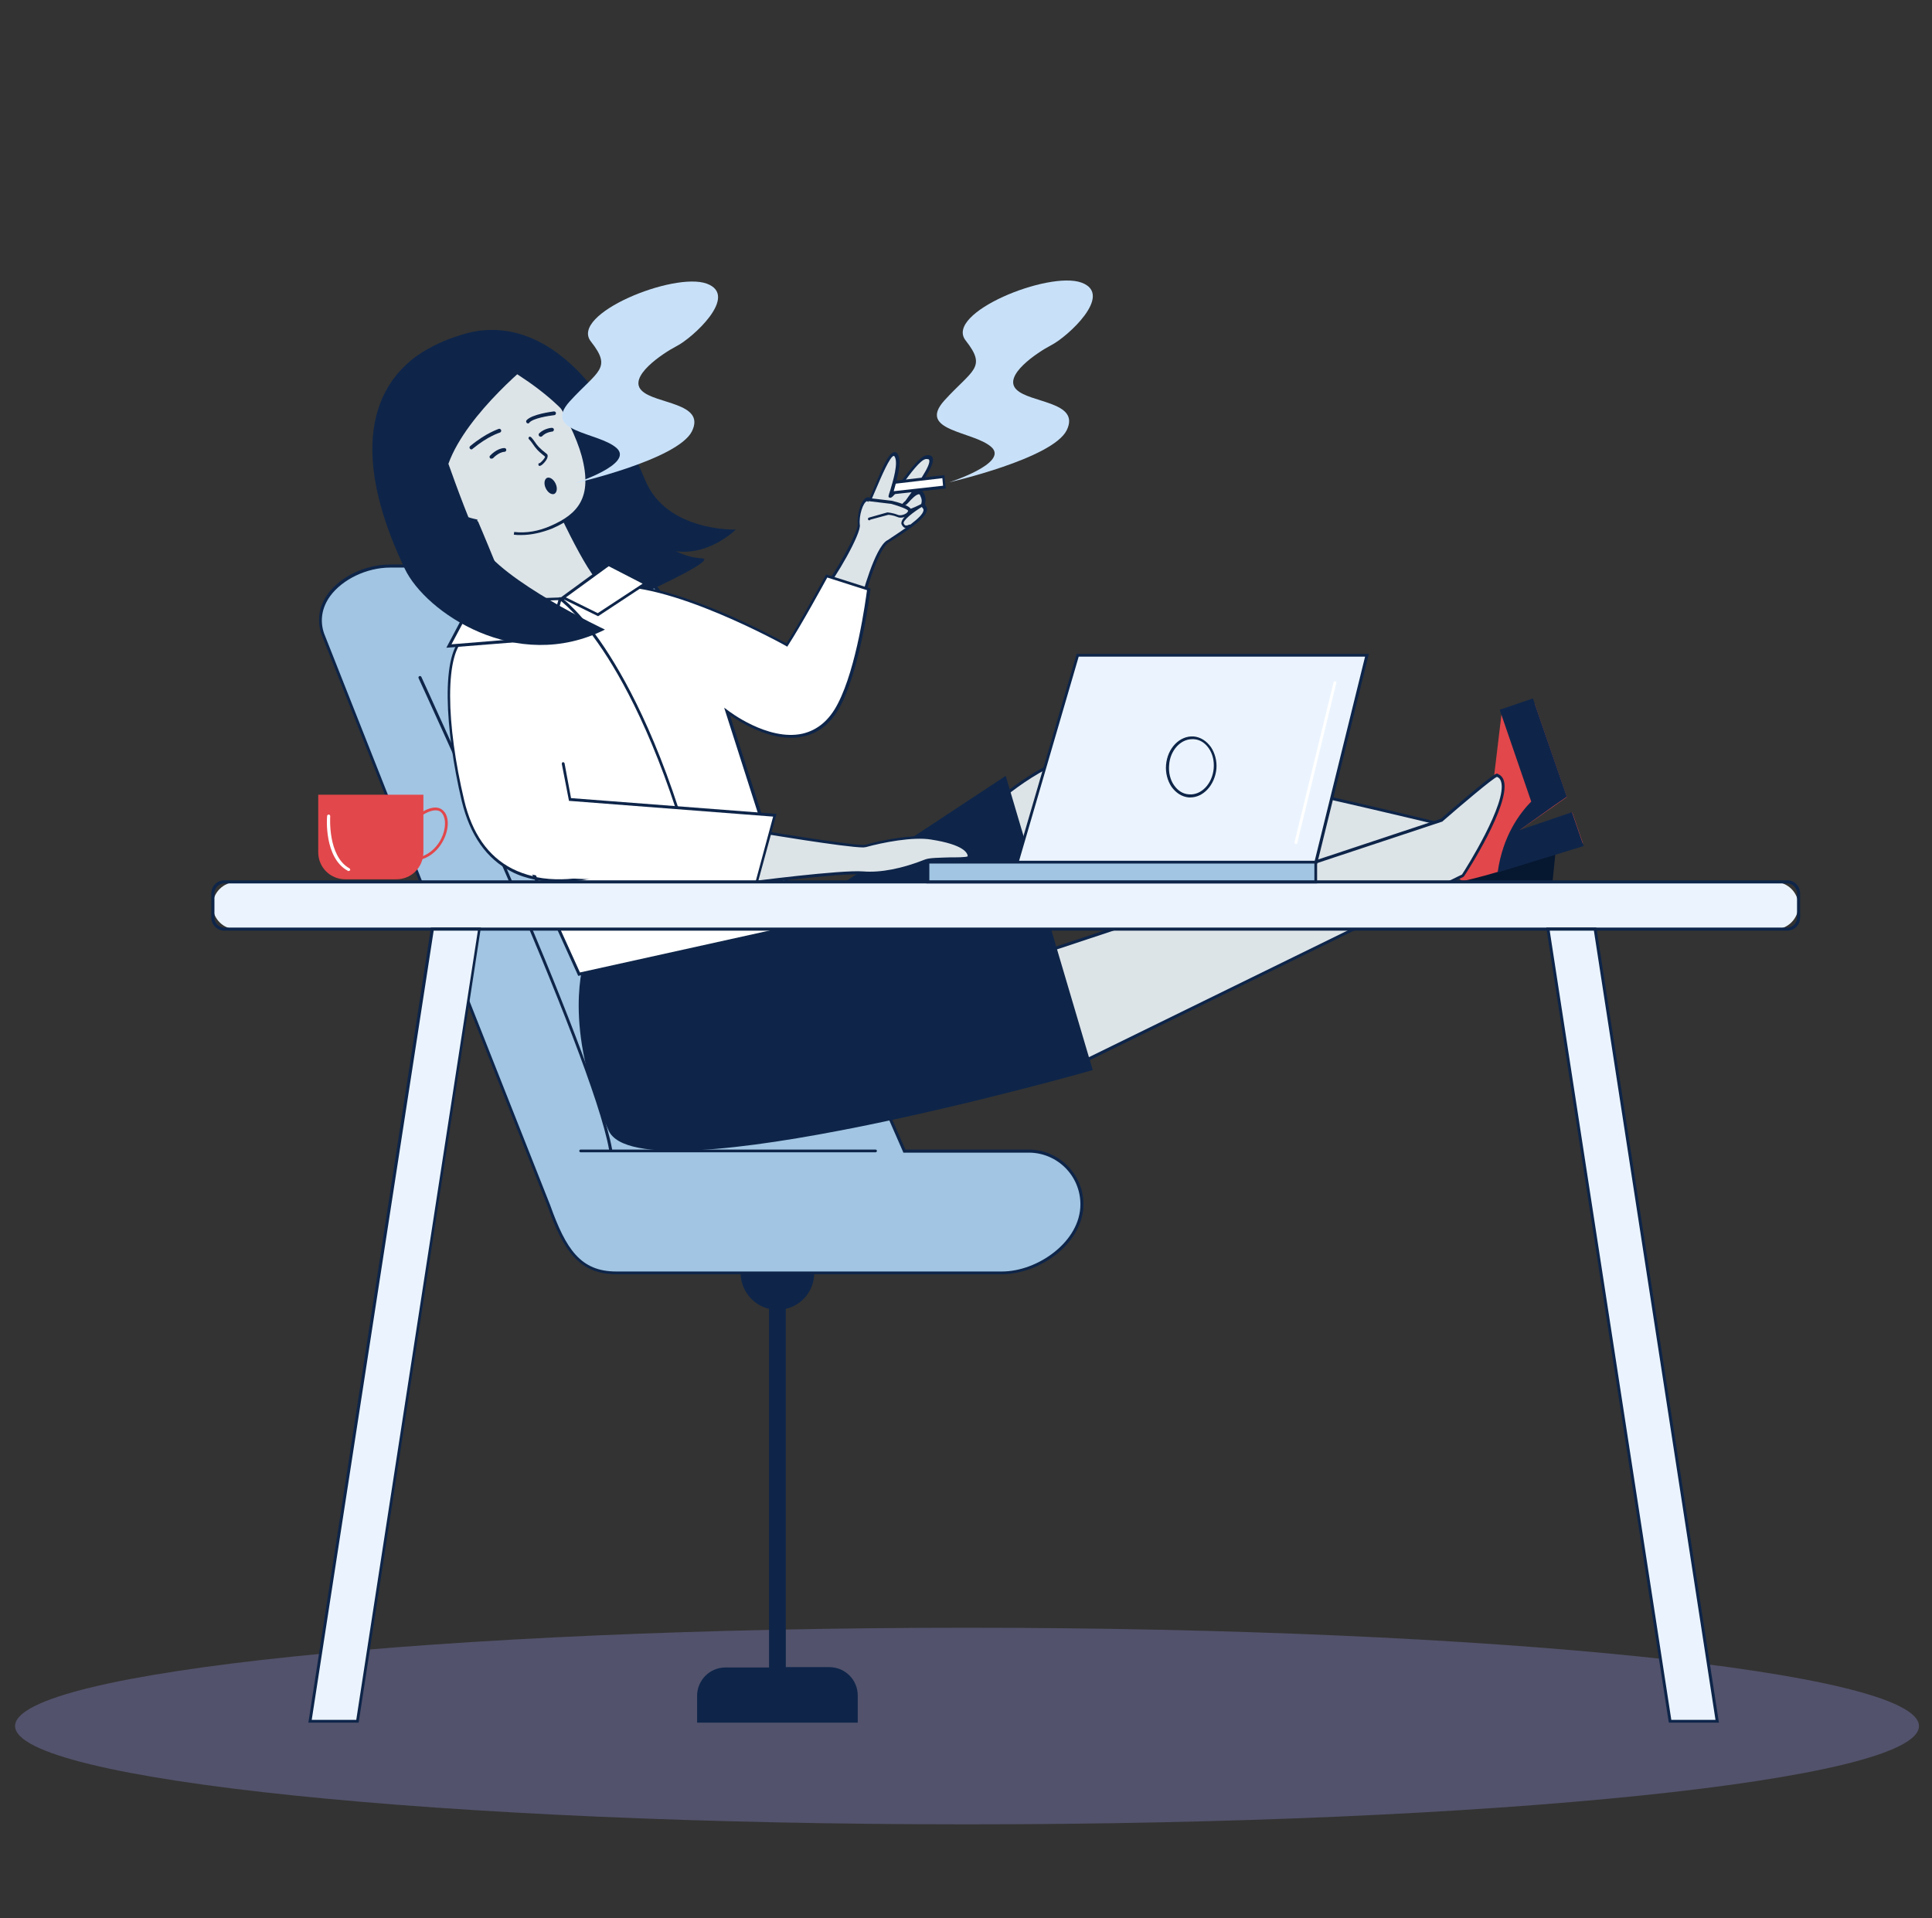 <?xml version="1.0" encoding="utf-8"?>
<!-- Generator: Adobe Illustrator 23.0.0, SVG Export Plug-In . SVG Version: 6.00 Build 0)  -->
<svg version="1.1" id="Layer_1" xmlns="http://www.w3.org/2000/svg" xmlns:xlink="http://www.w3.org/1999/xlink" x="0px" y="0px"
	 viewBox="0 0 564 560" style="enable-background:new 0 0 564 560;" xml:space="preserve">
<rect x="0" y="0" width="564" height="560" fill="#333333" stroke="none"/>
<style type="text/css">
	.st0{opacity:0.32;}
	.st1{fill:#9393E5;}
	.st2{fill:#D4ECFF;}
	.st3{fill:#6754E2;}
	.st4{fill:#887AE8;}
	.st5{fill:#7563E5;}
	.st6{fill:#FFFFFF;}
	.st7{fill:#A498EE;}
	.st8{opacity:0.4;fill:#D4ECFF;enable-background:new    ;}
	.st9{fill:#B2D3EA;}
	.st10{fill:#396CAA;}
	.st11{fill:#173D7A;}
	.st12{fill:#5793CE;}
	.st13{fill:#274F89;}
	.st14{fill:#8576E8;}
	.st15{fill:#A297ED;}
	.st16{fill:#EDEAFC;}
	.st17{fill:#F3C6C0;}
	.st18{fill:#EA9C92;}
	.st19{fill:#FF2C9C;}
	.st20{fill:#D3008D;}
	.st21{fill:#C13D1A;}
	.st22{fill:#A1C5E2;}
	.st23{fill:#0E2549;}
	.st24{fill:#061730;}
	.st25{fill:#E2474B;}
	.st26{fill:#DDE4E8;}
	.st27{fill:#C8E1F9;}
	.st28{fill:#EBF4FE;}
</style>
<g class="st0">
	<path class="st1" d="M560.2,503.9c0,15.9-124.4,28.7-277.9,28.7c-153.5,0-277.9-12.9-277.9-28.7c0-15.9,124.4-28.7,277.9-28.7
		C435.8,475.2,560.2,488.1,560.2,503.9z"/>
</g>
<path class="st22" d="M292.5,371.6H179.9c-10.9,0-15.2-7.2-19.7-19.7L94.1,185c-3.6-11.1,8.8-19.7,19.7-19.7h64.4
	c10.9,0,16.2,8.5,19.7,19.7L264,336h36.3c8.6,0,15.6,7,15.6,15.6v0C315.8,362.5,303.4,371.6,292.5,371.6z"/>
<path class="st23" d="M292.5,372H179.9c-10.9,0-15.5-7-20.1-20l-66-166.9c-1.3-4.1-0.7-8.1,1.9-11.7c3.8-5.2,11.1-8.6,18.2-8.6h64.4
	c12.3,0,17.2,10.7,20.1,20l65.9,150.8h36c8.8,0,16,7.2,16,16c0,5.2-2.8,10.4-7.7,14.4C303.9,369.8,297.9,372,292.5,372z
	 M113.9,165.7c-6.8,0-13.9,3.4-17.5,8.3c-2.4,3.3-3.1,7.1-1.8,10.9l66,166.9c4.6,12.9,8.9,19.4,19.3,19.4h112.6
	c10.4,0,22.9-8.7,22.9-19.6c0-8.4-6.8-15.1-15.1-15.1h-36.6l-0.1-0.3l-66.1-151.1l0,0c-4.2-13.4-10.1-19.4-19.3-19.4H113.9z"/>
<path class="st23" d="M255.6,335.6h-76.9c-4.9-27.8-55.2-136.9-55.7-138c-0.1-0.2-0.3-0.3-0.6-0.2c-0.2,0.1-0.3,0.3-0.2,0.6
	c0.5,1.1,50.7,109.7,55.6,137.6h-8.3c-0.2,0-0.4,0.2-0.4,0.4s0.2,0.4,0.4,0.4h86.1c0.2,0,0.4-0.2,0.4-0.4S255.8,335.6,255.6,335.6z"
	/>
<path class="st23" d="M242.1,486.7h-12.7V382.1c4.8-1.1,8.3-5.4,8.3-10.5h-21.5c0,5.1,3.6,9.4,8.3,10.5v104.7h-12.7
	c-4.6,0-8.3,3.7-8.3,8.3v7.8h46.9V495C250.4,490.4,246.7,486.7,242.1,486.7z"/>
<path class="st24" d="M448.9,234.2c0,0-21,11.6-22,22.7l26,3.7l1.2-11.8l-16.5-1.7l1.7-4.4L448.9,234.2z"/>
<path class="st25" d="M428,257c13.2-3,34.1-10.8,34.1-10.8l-3.1-9l-15.7,5.4l14.1-9.9l-9.4-27.3l-9.7,3.3l-2.2,18.4
	C436.2,227.1,419.4,259,428,257z"/>
<path class="st26" d="M287.5,237.2c0,0,16.1-15.8,30.2-17c14.2-1.2,101.9,20.3,101.9,20.3l-23.1,12.4l-91.7-0.8L287.5,237.2z"/>
<path class="st23" d="M396.6,253.2l-0.1,0l-91.9-0.8l-17.7-15.2l0.3-0.3c0.7-0.7,16.3-15.9,30.5-17.2c14.1-1.2,98.5,19.4,102.1,20.3
	l1.1,0.3L396.6,253.2z M304.9,251.6l91.5,0.7l22.1-11.8c-10.1-2.4-87.6-21.1-100.7-20c-12.7,1.1-27.3,14.4-29.6,16.6L304.9,251.6z"
	/>
<path class="st26" d="M299.5,279.7l121.4-40.3c0,0,15.4-13.5,16.2-13.1c7.2,2.9-10,29.3-10,29.3l-116.4,57L299.5,279.7z"/>
<path class="st23" d="M310.6,313.2L299,279.4L420.7,239c0.5-0.5,4.1-3.6,7.7-6.6c8.1-6.8,8.5-6.7,8.8-6.5c0.9,0.4,1.5,1,1.8,2
	c2.1,6.8-11,27.1-11.6,27.9l-0.1,0.1l-0.1,0.1L310.6,313.2z M300,280l11,32l115.8-56.7c1-1.5,13.3-21,11.4-27.1
	c-0.2-0.7-0.6-1.2-1.2-1.4c-1.3,0.5-10.4,8.2-15.9,13l-0.1,0.1l-0.1,0L300,280z"/>
<path class="st23" d="M437.2,254.7l25.1-7.7l-3.4-9.9l-15.2,5.2l9.8-7l0,0l3.9-2.7l-9.9-28.7l-9.7,3.3l9.2,26.8
	C443.7,237.4,438.7,243.9,437.2,254.7z"/>
<path class="st23" d="M293.6,226.5l-60.2,39.7l-49.2,0.4l-13.6,13.6c0,0-6.8,19.7,7.1,49.9c9.2,20,141.3-17.7,141.3-17.7
	L293.6,226.5z"/>
<path class="st23" d="M141.4,97.1c-4.7-1-15.8,3.3-21.6,8.3c-3.5,3-3.5,38.7,7.2,61.2c7.7,16.2,26.8,21.7,26.8,21.7
	s58.8-24.8,51.1-25.3c-19.7-1.1-28.6-33.8-28.6-33.8S152.4,99.5,141.4,97.1z"/>
<path class="st26" d="M137.2,147.8c0,0,11.7,26.9,11.2,28.8c-1.7,6.3-5.1,12.7-7.3,14.2c-2.2,1.6,19.1,33.1,19.1,33.1l35.2-31.4
	l-9.4-18.7c0,0-6.3-1.9-10.3-3.7c-4-1.9-16.2-29.1-16.2-29.1L137.2,147.8z"/>
<path class="st23" d="M160.1,224.5l-0.3-0.4c-0.1-0.1-5.4-8-10.4-16c-2.9-4.7-5.2-8.5-6.7-11.3c-2.8-5.2-2.4-6-1.9-6.4
	c2-1.5,5.4-7.6,7.1-14c0.2-1.4-6.7-18.2-11.2-28.5l-0.2-0.4l23.1-7.2l0.2,0.3c3.4,7.6,12.8,27.5,15.9,28.9
	c3.9,1.8,10.2,3.7,10.3,3.7l0.2,0.1l9.6,19.2L160.1,224.5z M141.4,191.1c-0.1,0.4,0.2,2.8,9.1,17.1c4.2,6.8,8.7,13.4,9.8,15.1
	l34.6-30.9l-9.2-18.3c-1-0.3-6.6-2-10.2-3.7c-3.9-1.8-14.7-25.7-16.2-29l-21.5,6.7c2.3,5.4,11.5,26.8,11,28.6
	C147.2,182.7,143.8,189.3,141.4,191.1z"/>
<path class="st26" d="M139.3,152.1c-4-0.9-11.3-3-13.1-7.2c-1.8-4.2,3.2-5.5,4.9-5.4c1.1,0.1-8-20.6-8-20.6l31.9-14.3
	c0,0,11.8,16.2,15.1,28.3c3.3,12.1-0.8,17.2-9.2,20.9c-4.1,1.8-7.8,2.2-10.9,1.9L139.3,152.1z"/>
<path class="st23" d="M152.1,156.2c-0.7,0-1.4,0-2.1-0.1l0.1-0.8c3.5,0.4,7.1-0.2,10.7-1.8c7.8-3.4,12.3-8.2,9-20.4
	c-3-11-13.3-25.7-14.9-27.9l-31.2,14c0.5,1.3,2.4,5.4,4.1,9.6c4.3,10.3,4,10.7,3.7,11c-0.1,0.1-0.3,0.2-0.4,0.2
	c-1-0.1-3.4,0.5-4.4,1.9c-0.6,0.8-0.6,1.8-0.1,2.9c1.7,3.9,8.8,6,12.8,6.9l-0.2,0.8c-4.2-0.9-11.6-3.1-13.4-7.4
	c-0.8-1.8-0.3-3,0.2-3.7c1.1-1.6,3.5-2.2,4.8-2.3c-0.3-2.1-5-13.2-8-20l-0.2-0.4l32.6-14.6l0.2,0.3c0.1,0.2,11.9,16.4,15.2,28.5
	c1.6,5.9,1.5,10.4-0.2,13.9c-1.6,3.1-4.4,5.4-9.2,7.5C158.1,155.5,155.1,156.2,152.1,156.2z"/>
<path class="st6" d="M145.8,125.8c0,0-3.4,1-8.1,4.9L145.8,125.8z"/>
<path class="st23" d="M137.6,131.2c-0.2,0-0.3-0.1-0.4-0.2c-0.2-0.2-0.2-0.6,0.1-0.8c4.7-3.9,8.2-4.9,8.3-5c0.3-0.1,0.6,0.1,0.7,0.4
	c0.1,0.3-0.1,0.6-0.4,0.7l0,0c0,0-3.4,1-7.9,4.7C137.9,131.1,137.8,131.2,137.6,131.2z"/>
<path class="st23" d="M157.6,136C157.6,136,157.6,136,157.6,136l-0.3,0l-0.1-0.3c-0.1-0.2,0-0.5,0.3-0.5c0,0,0.1,0,0.1,0
	c0.4-0.3,1.6-1.5,1.5-1.9c-2.3-1.8-2.8-2.6-3.5-3.6c-0.3-0.4-0.6-0.9-1.2-1.5c-0.2-0.2-0.1-0.4,0-0.6c0.2-0.2,0.4-0.1,0.6,0
	c0.6,0.6,0.9,1.1,1.2,1.5c0.6,0.9,1.2,1.7,3.4,3.4c0.2,0.1,0.4,0.5,0.2,1.1C159.6,134.4,158.2,136,157.6,136z M159.1,133.3
	L159.1,133.3L159.1,133.3z"/>
<path class="st23" d="M154.2,123.6c-0.1,0-0.3,0-0.4-0.1c-0.2-0.2-0.3-0.6-0.1-0.8c1.6-1.8,7.4-2.5,8-2.6c0.3,0,0.6,0.2,0.6,0.5
	c0,0.3-0.2,0.6-0.5,0.6c-1.7,0.2-6.2,0.9-7.3,2.2C154.5,123.5,154.4,123.6,154.2,123.6z"/>
<path class="st23" d="M131.7,99.1c0,0,31.6-18.8,56.7,41.2c6.3,15,26.4,14.3,26.4,14.3s-22.5,22.4-39.1-16.1
	c-5.7-13.1-2.9-8.2-8.1-14.9C156.4,109.1,131.7,99.1,131.7,99.1z"/>
<path class="st26" d="M240.5,172c2.9-3.1,10.6-16.4,10.3-18.9c-0.3-2.6,0.9-6.9,2.4-7.4c0.4-0.1,0.8,0.5,1,0
	c1.9-4.1,5.9-15.2,7.5-12.9c1.9,2.6-1.9,11.8-1.6,11.9c1,0.4,7.4-10.8,10.5-11.2c4.9-0.7-4.1,10.5-6,13.3c0,0,0,0,0,0
	c0.2,0.1,3.7-4.7,4.8-2.5c1.1,2.4-0.3,2.6,0.7,3.8c1.6,2-4.9,6.3-10.7,10c-3.7,2.4-7.7,18.1-7.7,18.1S234.2,178.6,240.5,172z"/>
<path class="st23" d="M245.4,177c-2.9,0-5.8-0.4-6.5-1.8c-0.5-0.9,0-2.1,1.3-3.6l0,0c3-3.1,10.4-16.3,10.2-18.6
	c-0.3-2.6,0.9-7.2,2.7-7.8c0.3-0.1,0.6,0,0.8,0.1c0.4-0.9,0.9-2,1.4-3.3c2.4-5.8,4.2-9.9,5.8-10c0.2,0,0.6,0,0.9,0.5
	c1.5,2.1-0.2,7.6-1.1,10.6c-0.1,0.2-0.1,0.3-0.2,0.5c0.6-0.7,1.6-2,2.4-3.1c3.1-4.1,5.6-7.3,7.4-7.6c0.9-0.1,1.4,0.1,1.7,0.6
	c0.9,1.5-1.8,5.7-5,10.2c0.5-0.3,1-0.5,1.5-0.5c0.3,0,0.7,0.2,1,0.8c0.7,1.4,0.5,2.2,0.4,2.7c-0.1,0.4-0.1,0.6,0.2,1
	c0.3,0.4,0.4,0.8,0.3,1.3c-0.4,2.4-5.7,5.9-10.9,9.2l-0.2,0.1c-3.6,2.3-7.5,17.7-7.5,17.9l-0.1,0.3l-0.3,0
	C251,176.7,248.2,177,245.4,177z M240.8,172.3c-0.7,0.8-1.5,1.9-1.2,2.6c0.9,1.7,7.4,1.5,11.5,1c0.6-2.2,4.2-15.8,7.8-18.1l0.2-0.1
	c4.5-3,10.2-6.6,10.5-8.7c0-0.2,0-0.4-0.2-0.6c-0.6-0.7-0.5-1.2-0.4-1.6c0.1-0.5,0.2-1-0.4-2.2c-0.1-0.3-0.3-0.3-0.3-0.3
	c-0.8-0.1-2.4,1.6-3,2.3c-0.6,0.6-0.8,0.9-1.1,0.8l-0.2,0l-0.2-0.4l0.1-0.2c0.3-0.4,0.7-1,1.2-1.7c1.9-2.6,7-9.5,6.1-10.9
	c-0.1-0.2-0.6-0.2-0.9-0.2c-1.6,0.2-4.6,4.3-6.8,7.3c-2.5,3.4-3.2,4.2-3.8,4c-0.5-0.2-0.4-0.4,0.2-2.2c0.7-2.4,2.5-8.1,1.2-9.9
	c-0.1-0.1-0.1-0.1-0.2-0.1c-1.1,0.1-3.7,6.2-5.1,9.5c-0.6,1.3-1.1,2.6-1.5,3.5c-0.1,0.2-0.2,0.3-0.4,0.4c-0.3,0.1-0.5,0-0.6-0.1
	c-0.1,0-0.2-0.1-0.2-0.1c-1.2,0.4-2.4,4.3-2.1,6.9C251.5,155.7,243.7,169.2,240.8,172.3L240.8,172.3z"/>
<polygon class="st6" points="260.3,143.9 275.7,142.2 275.4,139.1 261.1,140.8 "/>
<path class="st23" d="M259.7,144.4l1.1-4l14.9-1.7l0.4,3.9L259.7,144.4z M261.5,141.2l-0.6,2.2l14.4-1.6l-0.2-2.2L261.5,141.2z"/>
<path class="st27" d="M277.1,140.8c0,0,17.5-5.6,12.3-10.3c-5.3-4.7-21.8-4.6-13.7-13.6c8.2-9,12.5-9.5,6.2-17.5
	c-6.3-8,24.2-20.4,33.8-16.9c9.6,3.5-4.2,15.9-8.7,18.2c-4.4,2.3-14.3,9-10.3,13c3.9,4,18.8,3.5,14.7,11.9
	C307.3,133.9,277.1,140.8,277.1,140.8z"/>
<path class="st27" d="M167.7,141.1c0,0,17.5-5.6,12.3-10.3c-5.3-4.7-21.8-4.6-13.7-13.6c8.2-9,12.5-9.5,6.2-17.5
	c-6.3-8,24.2-20.4,33.8-16.9c9.6,3.5-4.2,15.9-8.7,18.2c-4.4,2.3-14.3,9-10.3,13c3.9,4,18.8,3.5,14.7,11.9
	C197.9,134.2,167.7,141.1,167.7,141.1z"/>
<path class="st6" d="M135.7,186.2c-6.5,3.9-5.7,25.9-0.5,47.6c8.4,35.2,45.2,20,45.2,20L149,240.1l20.1,44.3l63.2-14l-20.1-62.6
	c0,0,22.5,17.6,32.7-2.1c6-11.6,8.6-33.6,8.6-33.6l-12.2-3.9c0,0-7.3,13.5-11.6,20.2c0,0-34.9-19.6-52.7-17.2
	c-5.5,0.8-4.4,0.2-18.9,6.2C150.9,180.4,147.5,179.1,135.7,186.2z"/>
<path class="st23" d="M168.8,284.9l-12.7-28.1c-2.3-0.5-4.7-1.2-6.9-2.4c-7.2-3.7-12-10.6-14.4-20.5c-4.9-20.7-6.3-43.8,0.7-48.1
	l0,0c7.8-4.7,11.9-5.7,15.9-6.7c2.1-0.5,4-1,6.5-2c13.4-5.5,13.6-5.5,17.8-6.1c0.4,0,0.8-0.1,1.2-0.2c7.5-1,18.7,1.6,33.3,7.7
	c9.6,4,17.6,8.4,19.4,9.3c4.3-6.7,11.3-19.7,11.4-19.8l0.2-0.3l12.9,4.1l0,0.3c0,0.2-2.7,22.2-8.6,33.7c-2.6,5.1-6.3,8.2-11,9.2
	c-1.2,0.3-2.4,0.4-3.6,0.4c-7.6,0-15-4.7-17.8-6.6l19.8,61.8l-0.4,0.1L168.8,284.9z M157.1,257l12.2,26.9l62.4-13.8l-20.3-63.5
	l1.1,0.8c0.1,0.1,11.6,9,21.7,6.8c4.4-1,7.9-3.9,10.4-8.8c5.5-10.6,8.1-30.2,8.5-33.1l-11.6-3.7c-1.1,2-7.6,13.9-11.5,19.9l-0.2,0.3
	l-0.3-0.2c-0.3-0.2-35-19.5-52.5-17.1c-0.4,0.1-0.8,0.1-1.2,0.2c-4.2,0.5-4.3,0.6-17.6,6c-2.5,1-4.5,1.5-6.6,2.1
	c-3.9,1-8,2-15.7,6.6l-0.2-0.4l0.2,0.4c-2.9,1.8-4.5,7.7-4.5,16.8c0,8.6,1.5,19.4,4.1,30.4c2.3,9.7,7,16.4,14,20c2,1,4,1.7,6.1,2.2
	l-7.5-16.6l33.3,14.5l-0.9,0.4C180.4,254.3,168.8,259,157.1,257z M156.7,256.1c9.7,1.9,19.6-1.2,22.6-2.3L149.8,241L156.7,256.1z"/>
<path class="st26" d="M252.1,254.8c-7-0.6-37,3.5-37,3.5l2.5-16.2c0,0,32.7,5.6,35.2,4.9c4.6-1.3,13.8-3.1,19.2-2.2
	c8.2,1.3,11.1,3.5,11,5.5c-0.1,1.1-10.1,0.1-12.7,1.1C263.3,254.1,257.1,255.3,252.1,254.8z"/>
<path class="st23" d="M214.6,258.8l2.7-17.2l0.4,0.1c13.1,2.2,33.3,5.4,35,4.9c4.8-1.4,14-3.1,19.4-2.3c10.1,1.6,11.5,4.4,11.4,5.9
	c0,0.9-1.5,0.9-6,1c-2.7,0-5.8,0-6.9,0.5c-6.9,2.8-13.3,4-18.5,3.6l0,0c-6.9-0.6-36.6,3.4-36.9,3.5L214.6,258.8z M217.9,242.6
	l-2.4,15.2c4.3-0.6,30-3.9,36.5-3.4l0,0c5.1,0.4,11.3-0.8,18.1-3.5c1.3-0.5,4.3-0.5,7.2-0.6c1.9,0,4.6,0,5.2-0.3
	c0-0.9-1-3.4-10.7-4.9c-5.3-0.9-14.3,0.9-19,2.2c-0.2,0-0.5,0.1-0.8,0.1C246.8,247.4,222.5,243.3,217.9,242.6z"/>
<path class="st23" d="M204.7,261c-0.2,0-0.4-0.1-0.4-0.3c-8.8-35.7-19.5-57-26.9-68.7c-8-12.6-14-16.8-14.1-16.9
	c-0.2-0.1-0.2-0.4-0.1-0.6c0.1-0.2,0.4-0.2,0.6-0.1c0.2,0.2,6.2,4.3,14.2,17c7.4,11.7,18.2,33.1,27,69c0.1,0.2-0.1,0.5-0.3,0.5
	C204.7,261,204.7,261,204.7,261z"/>
<path class="st6" d="M150.1,219.2l42.7,16.2l33.5,2.6l-5.2,19.3c0,0-58.4,0.3-66.2-2.1c-0.8-0.2-9.3-13.6-9.3-13.6L150.1,219.2z"/>
<path class="st23" d="M221,257.8c0,0-0.1,0-0.1,0c-0.2-0.1-0.4-0.3-0.3-0.5l5.1-18.9l-59.6-4.6L164,223c0-0.2,0.1-0.4,0.3-0.5
	c0.2,0,0.4,0.1,0.5,0.3l1.9,10.2l60,4.6l-5.4,19.8C221.3,257.7,221.2,257.8,221,257.8z"/>
<path class="st23" d="M159.3,142.5c0.6,1.3,1.7,2,2.5,1.7c0.8-0.4,1-1.7,0.4-3c-0.6-1.3-1.7-2-2.5-1.7
	C158.9,139.9,158.7,141.2,159.3,142.5z"/>
<path class="st28" d="M69,271.3h449.1c3.8,0,6.9-3.1,6.9-6.9l0,0c0-3.8-3.1-6.9-6.9-6.9H69c-3.8,0-6.9,3.1-6.9,6.9l0,0
	C62.1,268.2,65.2,271.3,69,271.3z"/>
<path class="st23" d="M521.7,271.7H65.5c-2.1,0-3.8-1.7-3.8-3.8v-7.1c0-2.1,1.7-3.8,3.8-3.8h456.2c2.1,0,3.8,1.7,3.8,3.8v7.1
	C525.5,270,523.8,271.7,521.7,271.7z M65.5,257.9c-1.6,0-2.9,1.3-2.9,2.9v7.1c0,1.6,1.3,2.9,2.9,2.9h456.2c1.6,0,2.9-1.3,2.9-2.9
	v-7.1c0-1.6-1.3-2.9-2.9-2.9H65.5z"/>
<polygon class="st28" points="487.5,502.5 501.3,502.5 465.7,271.3 451.9,271.3 "/>
<path class="st23" d="M501.8,502.9h-14.6l-0.1-0.4l-35.7-231.7H466l0.1,0.4L501.8,502.9z M487.9,502.1h12.9l-35.5-230.4h-12.9
	L487.9,502.1z"/>
<polygon class="st28" points="104.3,502.5 90.5,502.5 126.2,271.3 140,271.3 "/>
<path class="st23" d="M104.7,502.9H90l0.1-0.5l35.7-231.6h14.6l-0.1,0.5L104.7,502.9z M91,502.1H104l35.5-230.4h-12.9L91,502.1z"/>
<polygon class="st28" points="399.1,191.3 384.1,251.8 297,251.8 314.6,191.3 "/>
<path class="st23" d="M384.5,252.2h-88.1l17.9-61.3h85.3L384.5,252.2z M297.5,251.3h86.3l14.7-59.6h-83.6L297.5,251.3z"/>
<rect x="270.8" y="251.8" transform="matrix(-1 -1.224647e-16 1.224647e-16 -1 654.881 509.212)" class="st22" width="113.2" height="5.7"/>
<path class="st23" d="M384.5,257.9H270.4v-6.6h114.1V257.9z M271.3,257h112.4v-4.9H271.3V257z"/>
<path class="st23" d="M347.5,232.8c-0.2,0-0.3,0-0.5,0c-2-0.2-3.7-1.3-5-3.1c-1.2-1.8-1.8-4.1-1.6-6.4l0,0c0.4-4.9,4-8.6,8.1-8.3
	c2,0.2,3.7,1.3,5,3.1c1.2,1.8,1.8,4.1,1.6,6.4C354.6,229.2,351.3,232.8,347.5,232.8z M348,215.8c-3.4,0-6.4,3.3-6.7,7.5l0,0
	c-0.2,2.2,0.3,4.3,1.4,5.9c1.1,1.6,2.6,2.6,4.4,2.7c3.6,0.3,6.8-3.1,7.2-7.5c0.2-2.2-0.3-4.3-1.4-5.9c-1.1-1.6-2.6-2.6-4.4-2.7
	C348.3,215.8,348.1,215.8,348,215.8z M340.8,223.3L340.8,223.3L340.8,223.3z"/>
<path class="st6" d="M378.3,246.4C378.3,246.4,378.3,246.4,378.3,246.4c-0.3-0.1-0.5-0.3-0.4-0.5l11.4-46.7c0.1-0.2,0.3-0.4,0.5-0.3
	c0.2,0.1,0.4,0.3,0.3,0.5l-11.4,46.7C378.7,246.3,378.5,246.4,378.3,246.4z"/>
<path class="st6" d="M161.1,125.6c0,0-1.9,0.1-3.3,1.4L161.1,125.6z"/>
<path class="st23" d="M157.8,127.5c-0.1,0-0.3-0.1-0.4-0.2c-0.2-0.2-0.2-0.6,0-0.8c1.6-1.5,3.6-1.6,3.7-1.6c0.3,0,0.6,0.2,0.6,0.5
	c0,0.3-0.2,0.6-0.5,0.6c0,0-1.7,0.1-2.9,1.3C158.1,127.5,158,127.5,157.8,127.5z"/>
<path class="st6" d="M147.2,131.3c-2.1,0.2-3.7,2.1-3.7,2.1L147.2,131.3z"/>
<path class="st23" d="M143.5,133.9c-0.1,0-0.3,0-0.4-0.1c-0.2-0.2-0.3-0.6,0-0.8c0.1-0.1,1.9-2.1,4.1-2.2c0.3,0,0.6,0.2,0.6,0.5
	c0,0.3-0.2,0.6-0.5,0.6c-1.8,0.1-3.4,1.9-3.4,1.9C143.8,133.8,143.6,133.9,143.5,133.9z"/>
<polygon class="st6" points="131.1,188.6 137.9,175.7 163.6,174.8 160.3,186.2 "/>
<path class="st23" d="M130.3,189.1l7.3-13.8l26.5-0.9l-3.5,12.3L130.3,189.1z M138.2,176.1l-6.4,12l28.2-2.3l3-10.6L138.2,176.1z"/>
<polygon class="st6" points="188.5,170.3 177.7,164.7 164.4,174.5 174.6,179.5 "/>
<path class="st23" d="M174.6,179.9l-11-5.4l14.1-10.3l11.6,6L174.6,179.9z M165.2,174.4l9.3,4.6l13.1-8.6l-9.9-5.1L165.2,174.4z"/>
<path class="st23" d="M140.2,158.7c-2.5-4.5-7.1-17.1-9.3-23.3c5.4-15,25.3-30.6,25.3-30.6l-27.4-4.5c0,0-37,10.5-10.6,65.8
	c6,12.6,32.5,30.7,58.4,17.7C176.6,183.8,146.2,169.5,140.2,158.7z"/>
<path class="st25" d="M115.7,256.7h-14.9c-4.4,0-7.9-3.5-7.9-7.9V232h30.7v16.7C123.6,253.2,120.1,256.7,115.7,256.7z"/>
<path class="st25" d="M120.3,251.3c-0.2,0-0.4,0-0.7,0l0.1-0.8c3.4,0.2,6.5-1.5,8.5-4.6c1.8-2.8,2.2-6.2,1.1-8.1
	c-0.4-0.7-0.9-1.1-1.7-1.2c-2.6-0.4-6.5,2.9-6.5,3l-0.6-0.6c0.2-0.2,4.2-3.7,7.2-3.2c1,0.2,1.7,0.7,2.3,1.6c1.3,2.2,0.8,5.9-1.2,9
	C126.8,249.5,123.7,251.3,120.3,251.3z"/>
<path class="st6" d="M101.7,254.3c-0.1,0-0.1,0-0.2-0.1c-6.9-3.8-6.1-15.5-6-16c0-0.2,0.2-0.4,0.5-0.4c0.2,0,0.4,0.2,0.4,0.5
	c0,0.1-0.8,11.6,5.6,15.2c0.2,0.1,0.3,0.4,0.2,0.6C102,254.2,101.8,254.3,101.7,254.3z"/>
<path class="st23" d="M264.8,154.3c-0.1,0-0.3,0-0.4-0.1c-0.5-0.1-0.9-0.5-1.2-1.1c-0.4-1,0.9-2.4,2.5-3.7c-1.1,0.4-2.1,0.6-2.6,0.4
	c-0.3-0.1-0.4-0.3-0.4-0.4c-0.5-1.4,1.2-2.8,1.4-3c0.2-0.1,0.4-0.1,0.6,0.1c0.1,0.2,0.1,0.4-0.1,0.6c-0.4,0.3-1.3,1.3-1.2,2
	c0.5,0.2,3.2-0.7,5.8-2.1l0.4,0.7c-3.1,1.8-6.1,4.3-5.8,5.1c0.2,0.4,0.4,0.6,0.6,0.6c0.4,0.1,0.9-0.2,0.9-0.2
	c0.2-0.1,0.5-0.1,0.6,0.1c0.1,0.2,0.1,0.4-0.1,0.6C266,154,265.4,154.3,264.8,154.3z M263.6,149.1L263.6,149.1L263.6,149.1z"/>
<path class="st26" d="M253.5,146l6.8,0.8c0,0,5.2,1.3,5.2,2.3c0.1,1.1-2.2,2.2-3.6,1.6c-1.4-0.6-2.8-0.7-2.8-0.7l-5.3,1.4L253.5,146
	z"/>
<path class="st23" d="M253.8,151.9c-0.2,0-0.4-0.1-0.4-0.3c-0.1-0.2,0.1-0.5,0.3-0.5l5.3-1.5l0.1,0c0.1,0,1.5,0.1,3,0.7
	c0.7,0.3,1.8,0,2.4-0.4c0.4-0.3,0.6-0.6,0.6-0.8c-0.1-0.4-2.4-1.3-4.9-2l-6.7-0.8c-0.2,0-0.4-0.2-0.4-0.5c0-0.2,0.2-0.4,0.5-0.4
	l6.8,0.8c2,0.5,5.5,1.5,5.6,2.7c0,0.5-0.3,1.1-0.9,1.5c-0.8,0.6-2.2,1-3.2,0.5c-1.2-0.5-2.3-0.6-2.6-0.6l-5.2,1.4
	C253.9,151.9,253.9,151.9,253.8,151.9z"/>
</svg>
